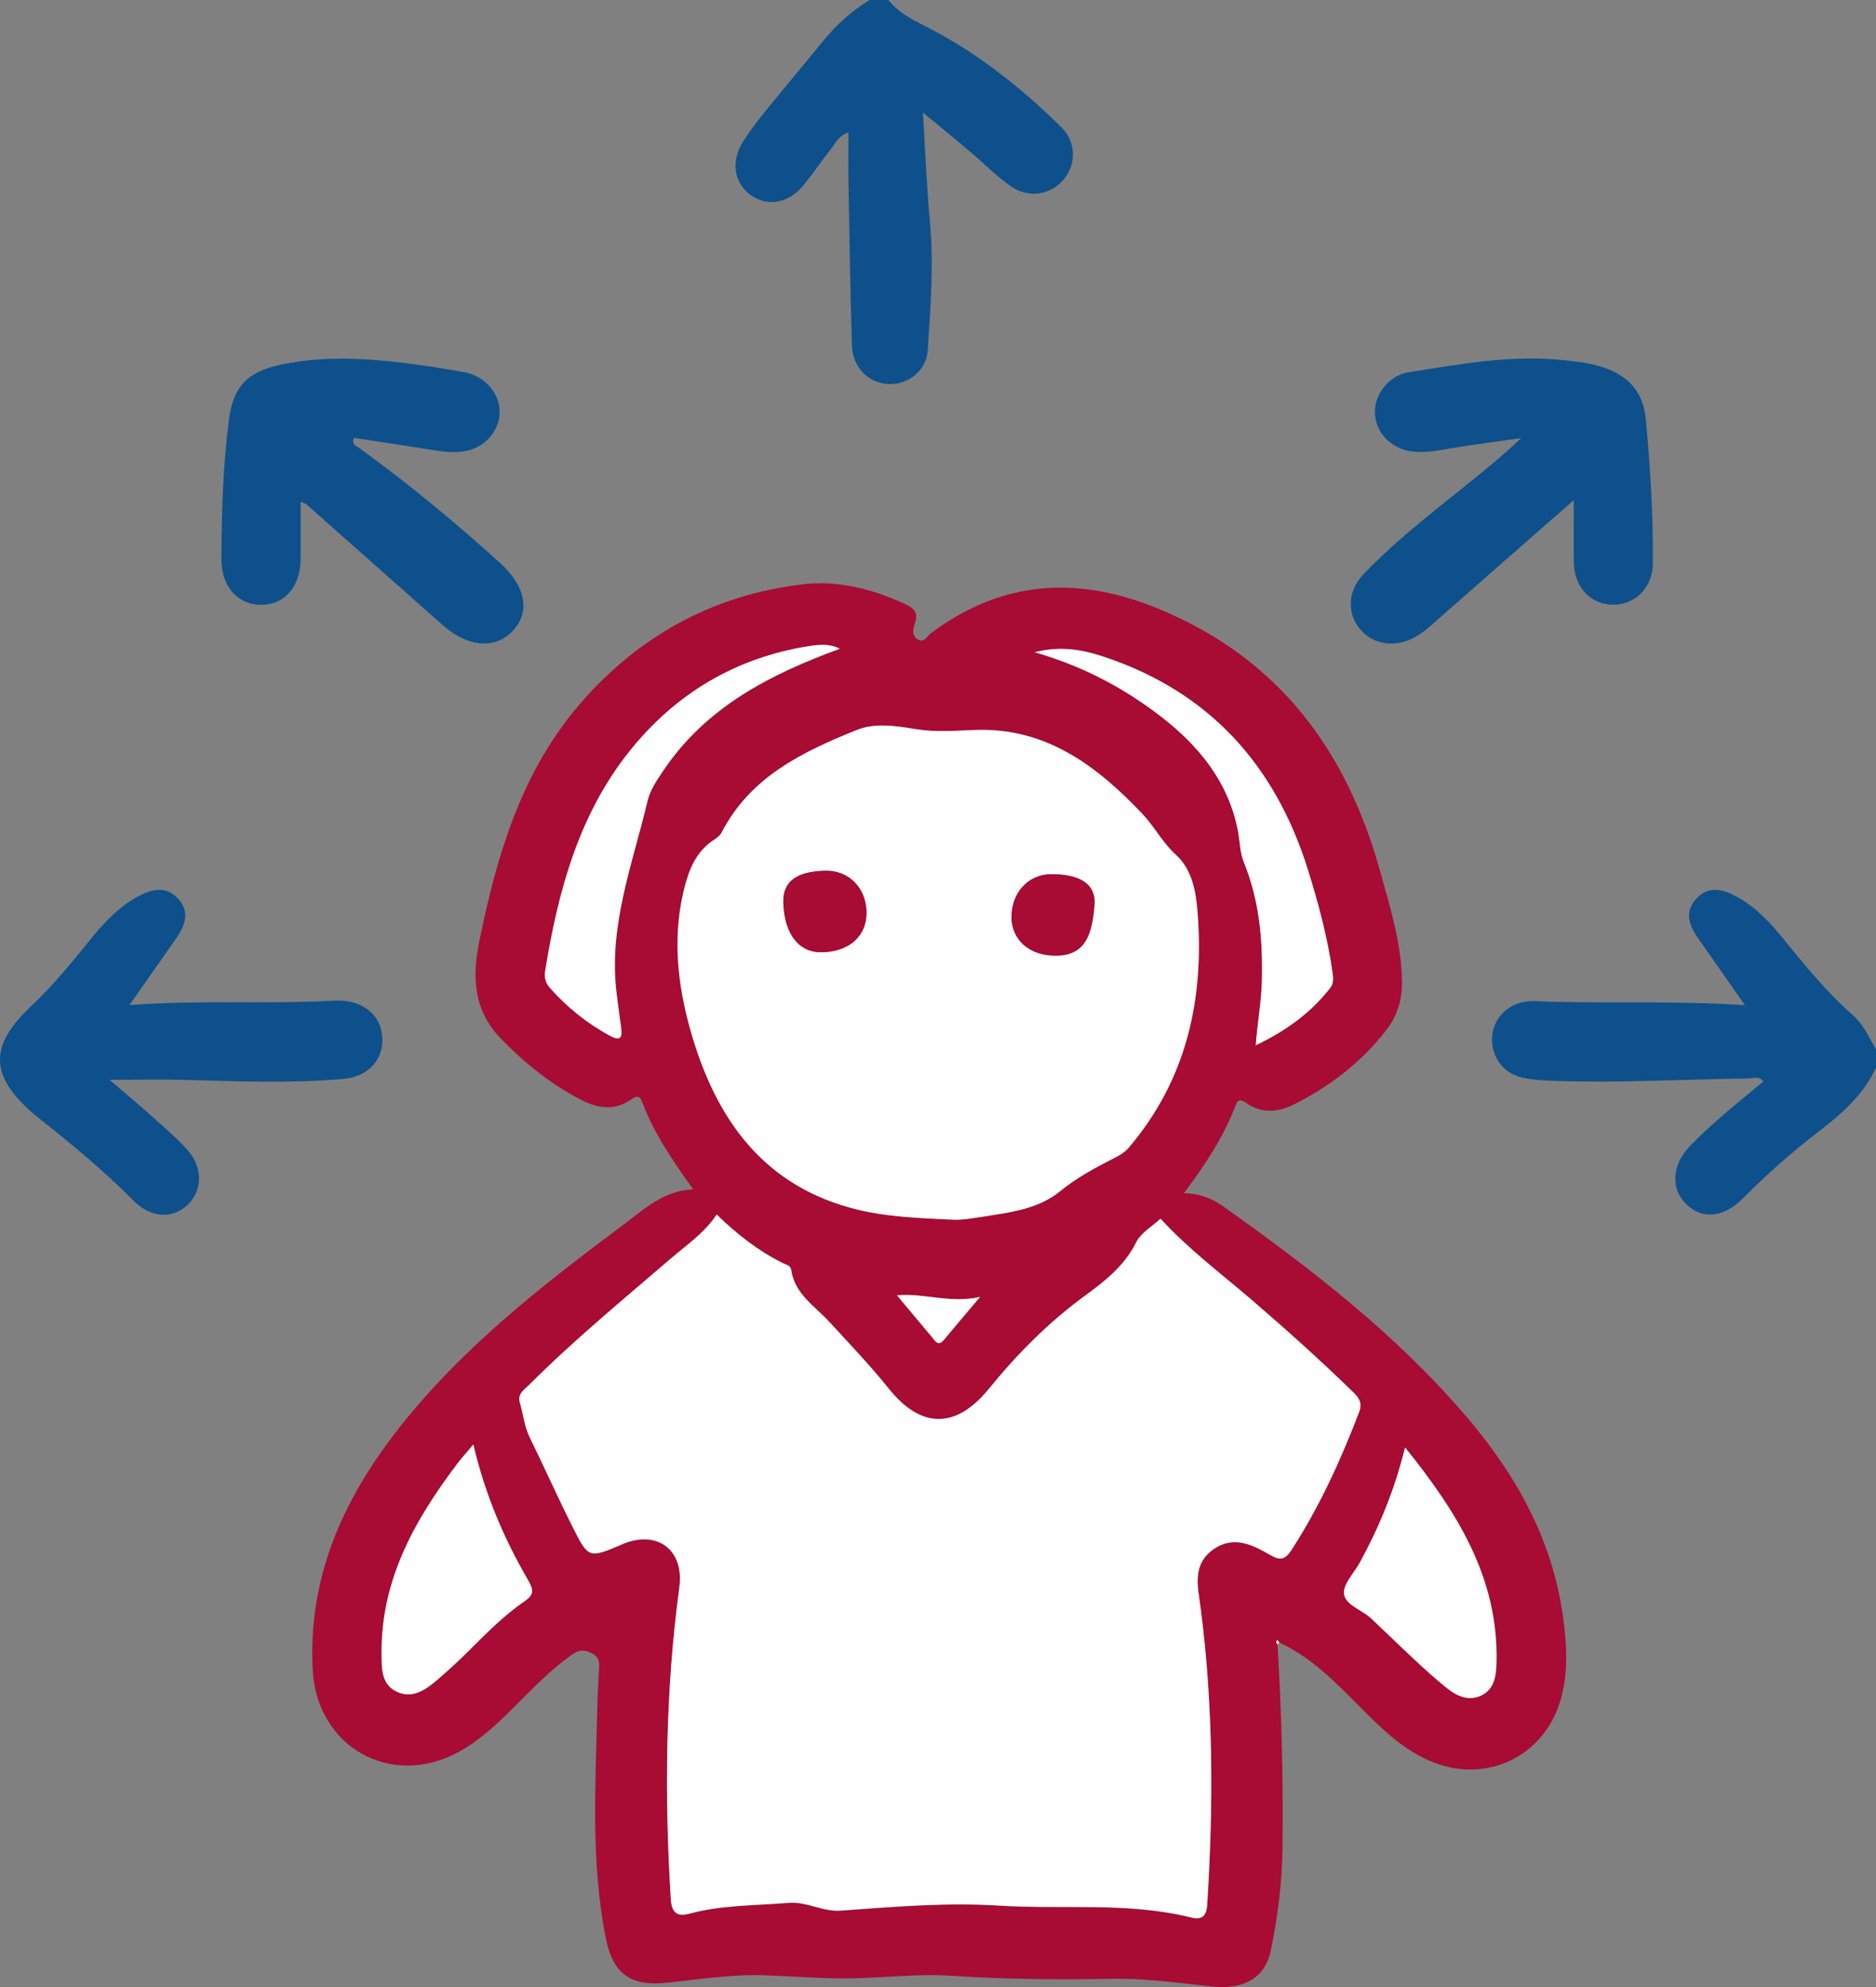 <?xml version="1.0" encoding="UTF-8"?>
<svg id="Layer_2" data-name="Layer 2" xmlns="http://www.w3.org/2000/svg" viewBox="0 0 149.56 158.42">
  <rect x="0" y="0" width="149.56" height="158.42" fill="#808080" stroke="none"/>
  <defs>
    <style>
      .cls-1 {
        fill: #0d508b;
      }

      .cls-2 {
        fill: #a80b33;
      }

      .cls-3 {
        fill: #fefefe;
      }
    </style>
  </defs>
  <g id="_图层_1" data-name="图层 1">
    <g>
      <path class="cls-1" d="M70.82,0c.76,.93,1.76,1.5,2.83,2.03,4.12,2.06,7.68,4.89,10.95,8.1,1.21,1.19,1.22,2.97,.19,4.19-1.02,1.21-2.76,1.52-4.17,.55-1.18-.81-2.19-1.86-3.29-2.79-1.16-.98-2.33-1.94-3.75-3.11,.19,3.15,.3,5.96,.56,8.76,.31,3.41,.04,6.81-.18,10.21-.1,1.58-1.51,2.72-3.06,2.68-1.63-.04-2.92-1.29-2.98-3.09-.14-4.37-.2-8.74-.28-13.11-.02-1.23,0-2.46,0-3.87-.82,.29-1.02,.86-1.35,1.27-.74,.94-1.42,1.93-2.17,2.87-1.17,1.48-2.83,1.83-4.19,.92-1.4-.94-1.71-2.71-.68-4.34,.54-.85,1.16-1.65,1.79-2.43,1.48-1.83,3-3.63,4.48-5.45,1.09-1.34,2.34-2.51,3.83-3.4h1.44Z"/>
      <path class="cls-1" d="M149.56,85.1c-1,2.21-2.76,3.72-4.63,5.16-2.09,1.61-4.08,3.36-5.94,5.24-1.57,1.59-3.28,1.76-4.56,.5-1.25-1.23-1.16-3.11,.3-4.63,1.8-1.87,3.84-3.48,5.85-5.15-.34-.47-.81-.25-1.18-.24-5.09,.07-10.18,.36-15.28,.2-.91-.03-1.83-.07-2.72-.26-1.53-.32-2.5-1.64-2.45-3.13,.05-1.5,1.11-2.69,2.67-2.93,.61-.09,1.24-.02,1.86,0,5.17,.14,10.35-.08,15.63,.28-1.27-1.81-2.46-3.54-3.68-5.26-.76-1.06-1.19-2.18-.17-3.26,1.01-1.07,2.17-.7,3.29-.08,1.5,.84,2.63,2.08,3.69,3.39,1.7,2.09,3.4,4.18,5.43,5.96,.88,.77,1.34,1.81,1.89,2.79v1.44Z"/>
      <path class="cls-2" d="M101.85,131.1c.32,5.47,.47,10.94,.39,16.42-.04,2.7-.39,5.36-.93,7.99-.46,2.23-2.2,3.14-4.75,2.86-2.65-.29-5.3-.66-7.98-.61-4.23,.08-8.46,.04-12.68-.24-2.85-.19-5.67,.2-8.5,.21-2.16,0-4.31-.18-6.47-.25-2.63-.09-5.23,.33-7.84,.6-2.81,.29-4.22-.73-4.78-3.5-1.24-6.14-.82-12.34-.69-18.53,.02-1.01,.08-2.02,.14-3.02,.03-.56-.01-.96-.64-1.26-.63-.3-1.04-.2-1.56,.17-1.73,1.24-3.19,2.77-4.68,4.26-1.33,1.33-2.7,2.6-4.37,3.5-5.39,2.91-11.26-.45-11.58-6.57-.38-7.24,2.33-13.4,6.64-18.97,5.08-6.57,11.57-11.62,18.16-16.54,1.63-1.22,3.16-2.69,5.53-2.8-1.6-2.25-3.13-4.45-4.07-6.98-.17-.46-.41-.52-.85-.2-1.34,.96-2.74,.72-4.08,.01-2.4-1.26-4.49-2.93-6.37-4.89-2.13-2.23-2.26-4.84-1.69-7.65,1.36-6.72,3.27-13.29,7.74-18.64,4.68-5.6,10.77-9.04,18.1-9.89,2.79-.32,5.52,.38,8.09,1.57,.71,.33,1.09,.66,.82,1.5-.14,.43-.31,.99,.2,1.32,.52,.33,.75-.25,1.06-.48,5.73-4.29,11.81-4.61,18.31-1.89,9.42,3.94,14.81,11.2,17.48,20.77,.82,2.95,1.75,5.87,1.77,8.99,0,1.41-.4,2.66-1.24,3.75-1.97,2.55-4.46,4.47-7.33,5.92-1.28,.65-2.58,.78-3.82-.08-.38-.26-.66-.39-.86,.14-.96,2.53-2.42,4.76-4.14,7.04,1.33,.01,2.31,.46,3.21,1.1,6.98,4.96,13.75,10.18,19.34,16.74,3.92,4.6,6.81,9.74,7.66,15.82,.31,2.18,.46,4.41-.13,6.58-1.29,4.73-6.1,6.98-10.58,4.97-2.24-1-3.93-2.72-5.63-4.43-1.89-1.9-3.78-3.82-6.27-4.96-.05-.07-.1-.14-.15-.2-.14,.12-.1,.24,.01,.35Zm-44.7-34.27c-.97,1.46-2.34,2.39-3.57,3.44-3.86,3.32-7.79,6.55-11.4,10.16-.39,.39-.95,.7-.73,1.43,.27,.91,.35,1.87,.78,2.75,1.16,2.36,2.23,4.77,3.41,7.12,1.28,2.55,1.31,2.53,3.93,1.42,.04-.02,.09-.04,.13-.06,2.74-1.11,4.85,.52,4.46,3.47-1.11,8.26-1.2,16.55-.68,24.85,.07,1.18,.56,1.42,1.53,1.16,2.58-.69,5.22-.63,7.85-.85,1.48-.12,2.7,.72,4.15,.62,4.2-.3,8.4-.67,12.63-.4,5.11,.32,10.28-.31,15.34,.95,.82,.21,1.2-.1,1.26-1.02,.5-7.92,.5-15.82-.53-23.71-.21-1.64-.69-3.41,1.02-4.62,1.63-1.15,3.13-.36,4.56,.46,.78,.45,1.18,.36,1.69-.44,2.22-3.44,3.9-7.12,5.36-10.93,.27-.71,.07-1.1-.43-1.59-2.61-2.55-5.33-4.99-8.1-7.37-2.46-2.11-5.06-4.06-7.29-6.49-.65,.61-1.56,1.11-1.94,1.88-.92,1.86-2.5,3.1-4.03,4.22-2.95,2.15-5.45,4.68-7.73,7.48-2.61,3.2-5.4,3.19-7.97-.04-1.47-1.84-3.1-3.54-4.69-5.27-1.17-1.28-2.81-2.26-3.09-4.21-.05-.34-.4-.39-.64-.51-1.95-.97-3.65-2.29-5.29-3.88Zm18.64,.4c.75,.11,2.14-.17,3.5-.37,1.84-.28,3.74-.66,5.2-1.87,1.32-1.08,2.77-1.86,4.26-2.62,.48-.25,.91-.49,1.26-.9,4.58-5.41,5.98-11.78,5.46-18.66-.13-1.66-.43-3.46-1.72-4.64-1.09-.99-1.72-2.27-2.69-3.28-3.64-3.83-7.7-6.92-13.41-6.68-1.53,.06-3.09,.19-4.58-.06-1.63-.27-3.3-.54-4.78,.06-4.29,1.73-8.46,3.72-10.75,8.14-.12,.24-.36,.44-.59,.59-1.25,.8-1.87,2.02-2.27,3.39-1.15,4.02-.72,8.05,.39,11.93,1.99,6.95,5.8,12.39,13.35,14.2,2.2,.53,4.45,.64,7.36,.78Zm-8.83-45.51c-.76-.4-1.57-.34-2.37-.22-5.91,.9-10.75,3.82-14.41,8.42-4.04,5.07-5.67,11.19-6.7,17.48-.08,.52,.04,.98,.36,1.34,1.38,1.56,2.97,2.85,4.81,3.84,.87,.47,.99,.09,.88-.68-.13-.85-.23-1.71-.34-2.57-.72-5.4,1.24-10.39,2.45-15.48,.21-.88,.74-1.66,1.26-2.42,3.41-5.08,8.53-7.68,14.07-9.71Zm33.16,31.61c2.48-1.19,4.4-2.62,5.93-4.57,.28-.36,.24-.8,.18-1.24-.39-2.8-1.12-5.52-1.97-8.21-2.61-8.32-7.85-14.12-16.2-16.93-1.71-.57-3.46-.92-5.57-.38,3.89,1.12,7.15,2.87,10.07,5.13,3.02,2.33,5.38,5.2,6.13,9.1,.16,.85,.16,1.75,.48,2.53,1.24,3.04,1.51,6.2,1.43,9.45-.04,1.62-.34,3.21-.49,5.13Zm11.91,32.08c-.85,3.45-2.08,6.38-3.61,9.18-.45,.83-1.34,1.72-1.25,2.49,.11,.89,1.44,1.26,2.16,1.95,1.15,1.09,2.28,2.2,3.44,3.27,.84,.78,1.69,1.56,2.59,2.28,.81,.66,1.79,1.08,2.79,.57,1-.51,1.15-1.53,1.17-2.59,.17-6.71-3.09-11.95-7.28-17.15Zm-74.29-.25c-.55,.66-.96,1.11-1.33,1.6-3.37,4.47-6.03,9.22-5.98,15.05,.01,1.18-.04,2.44,1.16,3.03,1.31,.65,2.39-.16,3.36-.99,.8-.69,1.58-1.4,2.33-2.15,1.43-1.42,2.85-2.88,4.51-4.02,.78-.54,.78-.91,.33-1.69-1.93-3.31-3.43-6.81-4.38-10.84Zm33.77-11.9c1.01,1.21,1.89,2.27,2.79,3.33,.26,.31,.5,.8,.98,.21,.86-1.05,1.74-2.08,2.86-3.4-2.43,.54-4.43-.33-6.63-.13Z"/>
      <path class="cls-1" d="M23.97,40.01c0,1.55,0,3.02,0,4.49,0,2.23-1.23,3.7-3.13,3.72-1.88,.01-3.2-1.45-3.19-3.67,.02-3.7,.12-7.4,.6-11.07,.35-2.7,1.48-3.84,4.16-4.41,3.87-.82,7.74-.44,11.6,.11,1,.14,1.99,.32,2.98,.49,1.62,.28,2.84,1.64,2.84,3.15,0,1.55-1.17,2.89-2.83,3.16-1.01,.17-2.01-.02-3-.18-1.94-.32-3.88-.6-5.8-.89-.18,.57,.24,.67,.48,.84,3.9,2.82,7.59,5.88,11.15,9.1,2.05,1.85,2.47,3.84,1.12,5.37-1.39,1.56-3.6,1.43-5.63-.36-3.63-3.21-7.26-6.44-10.89-9.65-.09-.08-.23-.1-.46-.2Z"/>
      <path class="cls-1" d="M125.46,39.88c-3.73,3.27-7.26,6.36-10.78,9.46-.61,.54-1.2,1.1-1.94,1.49-1.58,.83-3.29,.56-4.32-.68-1.03-1.23-1.01-2.99,.25-4.33,1.91-2.03,4.07-3.8,6.23-5.55,2.11-1.71,4.29-3.36,6.37-5.34-1.89,.27-3.78,.51-5.65,.82-1.05,.18-2.09,.39-3.14,.23-1.66-.25-2.85-1.56-2.87-3.12-.02-1.46,1.14-2.92,2.65-3.17,4.12-.66,8.24-1.43,12.44-.97,.9,.1,1.82,.19,2.69,.44,2.16,.6,3.59,1.83,3.82,4.27,.36,3.83,.59,7.66,.56,11.5-.02,1.97-1.48,3.35-3.27,3.28-1.75-.06-3-1.44-3.03-3.38-.03-1.57,0-3.15,0-4.95Z"/>
      <path class="cls-1" d="M10.31,80.13c5.52-.42,10.93-.06,16.33-.35,2.13-.12,3.67,1.01,3.83,2.83,.16,1.79-1.04,3.23-3.12,3.41-4.26,.37-8.54,.18-12.81,.07-1.86-.05-3.72,0-5.81,0,1.05,.9,2.02,1.7,2.95,2.53,1.07,.96,2.18,1.89,3.16,2.94,1.36,1.45,1.35,3.34,.1,4.51-1.24,1.16-2.93,1.04-4.35-.4-2.27-2.29-4.74-4.34-7.26-6.34-.23-.18-.45-.36-.67-.54-3.51-3.05-3.53-5.43-.15-8.6,1.72-1.61,3.2-3.45,4.68-5.27,1.09-1.34,2.25-2.61,3.82-3.45,1.1-.59,2.2-.86,3.16,.15,.97,1.02,.63,2.11-.09,3.14-1.24,1.76-2.47,3.52-3.77,5.38Z"/>
      <path class="cls-3" d="M57.14,96.83c1.63,1.59,3.33,2.91,5.29,3.88,.24,.12,.59,.17,.64,.51,.28,1.96,1.92,2.93,3.09,4.21,1.59,1.74,3.21,3.43,4.69,5.27,2.58,3.23,5.37,3.23,7.97,.04,2.28-2.8,4.78-5.33,7.73-7.48,1.54-1.12,3.11-2.36,4.03-4.22,.38-.76,1.28-1.27,1.94-1.88,2.23,2.43,4.83,4.38,7.29,6.49,2.77,2.38,5.48,4.82,8.1,7.37,.5,.49,.7,.88,.43,1.59-1.46,3.8-3.14,7.49-5.36,10.93-.52,.8-.91,.89-1.69,.44-1.43-.82-2.93-1.61-4.56-.46-1.71,1.21-1.24,2.98-1.02,4.62,1.03,7.89,1.03,15.79,.53,23.71-.06,.92-.43,1.22-1.26,1.02-5.06-1.26-10.23-.63-15.34-.95-4.22-.27-8.43,.1-12.63,.4-1.45,.1-2.67-.74-4.15-.62-2.62,.22-5.27,.16-7.85,.85-.97,.26-1.46,.02-1.53-1.16-.52-8.31-.43-16.59,.68-24.85,.4-2.95-1.71-4.58-4.46-3.47-.04,.02-.09,.04-.13,.06-2.62,1.11-2.65,1.13-3.93-1.42-1.18-2.35-2.25-4.76-3.41-7.12-.43-.88-.51-1.84-.78-2.75-.22-.73,.34-1.04,.73-1.43,3.6-3.6,7.54-6.84,11.4-10.16,1.23-1.05,2.6-1.98,3.57-3.44Z"/>
      <path class="cls-3" d="M75.79,97.23c-2.91-.13-5.16-.25-7.36-.78-7.55-1.81-11.36-7.25-13.35-14.2-1.11-3.88-1.53-7.91-.39-11.93,.39-1.38,1.01-2.59,2.27-3.39,.23-.15,.47-.35,.59-.59,2.29-4.42,6.46-6.41,10.75-8.14,1.48-.6,3.15-.32,4.78-.06,1.49,.24,3.05,.12,4.58,.06,5.7-.24,9.77,2.85,13.41,6.68,.96,1.01,1.6,2.3,2.69,3.28,1.29,1.17,1.6,2.98,1.72,4.64,.52,6.89-.88,13.25-5.46,18.66-.35,.42-.78,.66-1.26,.9-1.49,.76-2.94,1.54-4.26,2.62-1.47,1.2-3.37,1.59-5.2,1.87-1.37,.21-2.75,.48-3.5,.37Zm-9.96-27.81c-2.35,.04-3.44,.87-3.38,2.57,.09,2.48,1.23,3.96,3.05,3.93,2.21-.03,3.63-1.31,3.58-3.24-.05-1.92-1.42-3.29-3.26-3.26Zm14.82,3.7c.02,1.84,1.45,3.11,3.6,3.07,2.26-.04,2.83-1.63,3.02-4.08,.12-1.63-1.17-2.44-3.51-2.41-1.78,.02-3.13,1.5-3.1,3.42Z"/>
      <path class="cls-3" d="M66.95,51.72c-5.54,2.03-10.65,4.63-14.07,9.71-.51,.76-1.05,1.53-1.26,2.42-1.21,5.1-3.17,10.08-2.45,15.48,.11,.86,.22,1.71,.34,2.57,.11,.77-.01,1.15-.88,.68-1.84-.99-3.43-2.28-4.81-3.84-.32-.36-.45-.82-.36-1.34,1.02-6.29,2.66-12.41,6.7-17.48,3.66-4.6,8.5-7.51,14.41-8.42,.8-.12,1.61-.18,2.37,.22Z"/>
      <path class="cls-3" d="M100.11,83.34c.15-1.91,.45-3.51,.49-5.13,.08-3.24-.19-6.4-1.43-9.45-.32-.78-.32-1.69-.48-2.53-.76-3.9-3.12-6.78-6.13-9.1-2.93-2.26-6.18-4.01-10.07-5.13,2.11-.54,3.87-.19,5.57,.38,8.36,2.8,13.59,8.61,16.2,16.93,.84,2.69,1.57,5.41,1.97,8.21,.06,.44,.11,.88-.18,1.24-1.52,1.95-3.44,3.38-5.93,4.57Z"/>
      <path class="cls-3" d="M112.02,115.41c4.19,5.2,7.45,10.44,7.28,17.15-.03,1.06-.17,2.08-1.17,2.59-1,.51-1.97,.09-2.79-.57-.89-.72-1.75-1.49-2.59-2.28-1.16-1.08-2.29-2.19-3.44-3.27-.72-.68-2.05-1.06-2.16-1.95-.1-.77,.79-1.66,1.25-2.49,1.53-2.81,2.76-5.73,3.61-9.18Z"/>
      <path class="cls-3" d="M37.73,115.16c.95,4.03,2.45,7.53,4.38,10.84,.45,.78,.46,1.15-.33,1.69-1.67,1.14-3.08,2.6-4.51,4.02-.75,.74-1.53,1.46-2.33,2.15-.96,.83-2.04,1.64-3.36,.99-1.2-.6-1.15-1.86-1.16-3.03-.05-5.83,2.61-10.58,5.98-15.05,.37-.49,.78-.94,1.33-1.6Z"/>
      <path class="cls-3" d="M71.5,103.27c2.2-.2,4.2,.67,6.63,.13-1.11,1.32-2,2.35-2.86,3.4-.48,.59-.72,.1-.98-.21-.89-1.05-1.77-2.12-2.79-3.33Z"/>
      <path class="cls-3" d="M101.85,131.1c-.11-.11-.15-.23-.01-.35,.05,.07,.1,.14,.15,.2-.05,.05-.09,.1-.14,.15Z"/>
      <path class="cls-2" d="M65.82,69.42c1.84-.03,3.2,1.34,3.26,3.26,.05,1.93-1.37,3.21-3.58,3.24-1.82,.02-2.96-1.45-3.05-3.93-.06-1.7,1.03-2.53,3.38-2.57Z"/>
      <path class="cls-2" d="M80.64,73.12c-.02-1.92,1.32-3.4,3.1-3.42,2.34-.03,3.63,.79,3.51,2.41-.18,2.45-.75,4.04-3.02,4.08-2.15,.03-3.57-1.23-3.6-3.07Z"/>
    </g>
  </g>
</svg>